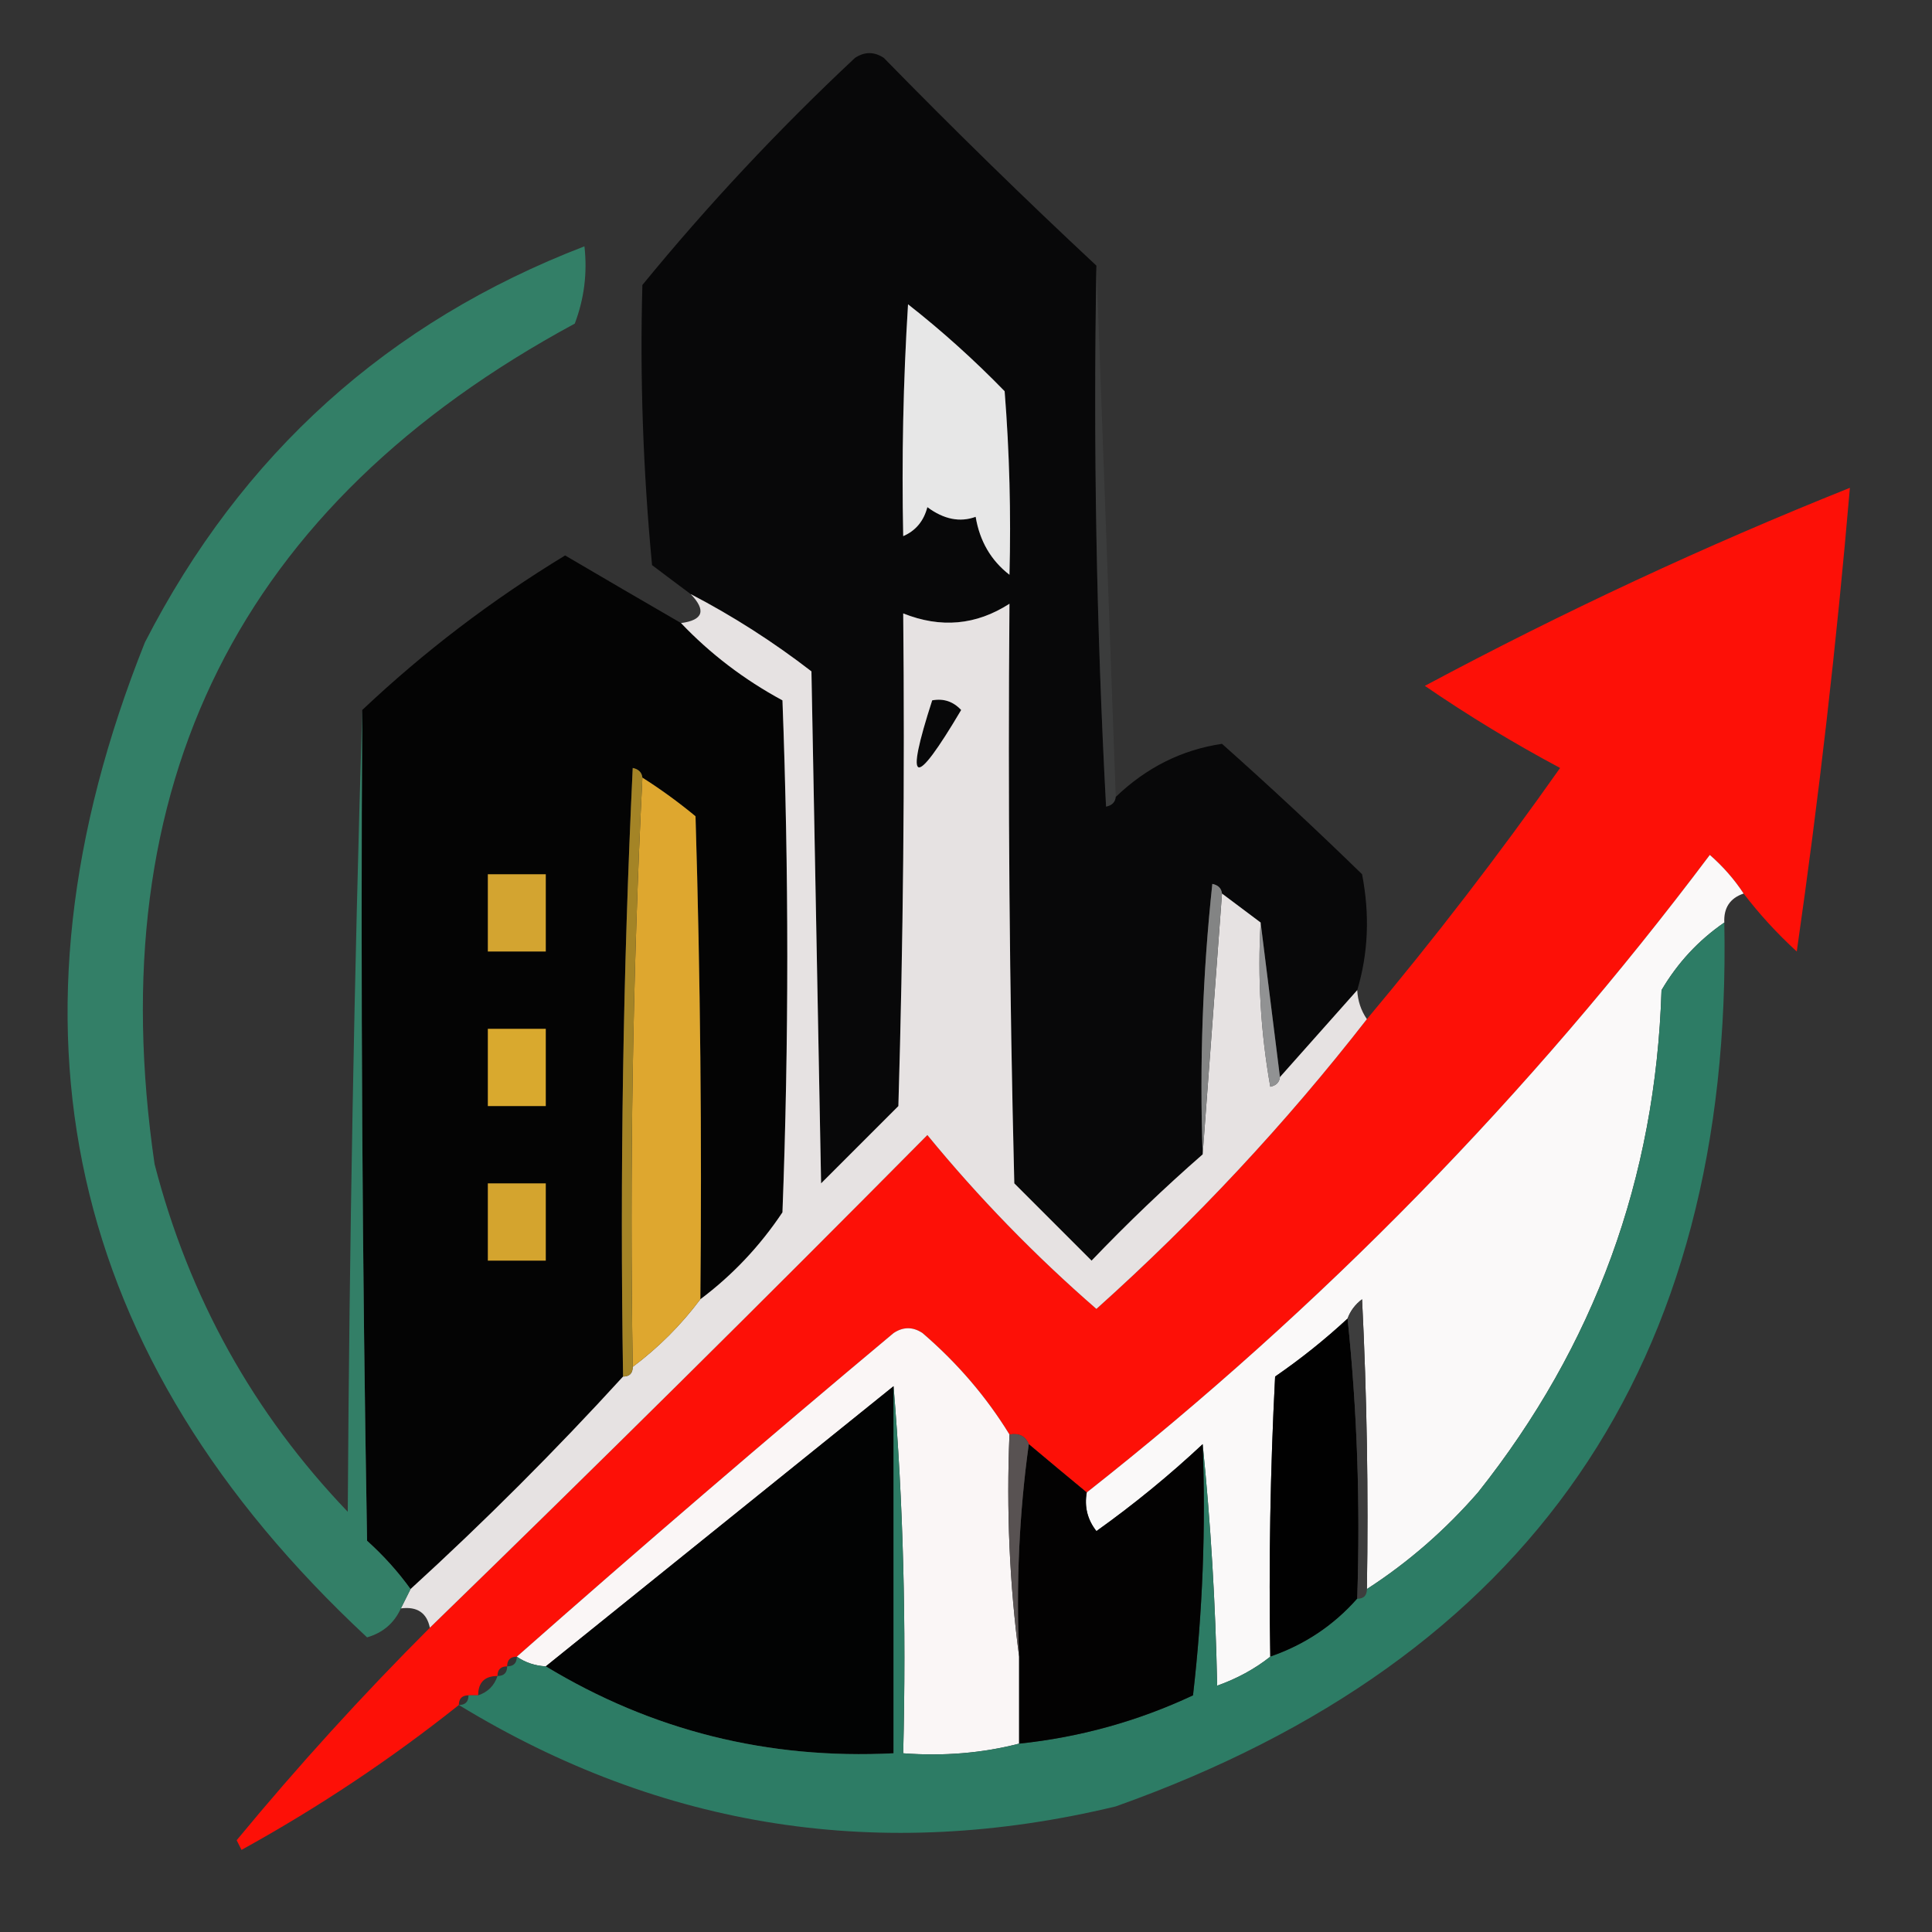 <?xml version="1.0" encoding="UTF-8"?>
<!DOCTYPE svg PUBLIC "-//W3C//DTD SVG 1.1//EN" "http://www.w3.org/Graphics/SVG/1.1/DTD/svg11.dtd">
<svg xmlns="http://www.w3.org/2000/svg" version="1.1" width="200px" height="200px" style="shape-rendering:geometricPrecision; text-rendering:geometricPrecision; image-rendering:optimizeQuality; fill-rule:evenodd; clip-rule:evenodd" xmlns:xlink="http://www.w3.org/1999/xlink">
<rect width="100%" height="100%" fill="#333333" stroke="none"/>
<g><path style="opacity:0.998" fill="#080809" d="M 113.5,27.5 C 113.167,46.179 113.5,64.845 114.5,83.5C 115.107,83.376 115.44,83.043 115.5,82.5C 118.671,79.454 122.337,77.62 126.5,77C 131.429,81.384 136.262,85.884 141,90.5C 141.812,94.689 141.645,98.689 140.5,102.5C 137.862,105.474 135.195,108.474 132.5,111.5C 131.833,106.167 131.167,100.833 130.5,95.5C 129.167,94.5 127.833,93.5 126.5,92.5C 126.44,91.957 126.107,91.624 125.5,91.5C 124.502,100.81 124.168,110.143 124.5,119.5C 120.536,122.963 116.702,126.63 113,130.5C 110.333,127.833 107.667,125.167 105,122.5C 104.5,102.503 104.333,82.503 104.5,62.5C 104.5,61.5 104.5,60.5 104.5,59.5C 104.666,53.158 104.5,46.825 104,40.5C 100.855,37.266 97.522,34.266 94,31.5C 93.5,39.493 93.334,47.493 93.5,55.5C 93.5,58.167 93.5,60.833 93.5,63.5C 93.667,80.503 93.5,97.503 93,114.5C 90.333,117.167 87.667,119.833 85,122.5C 84.667,104.833 84.333,87.167 84,69.5C 80.031,66.438 75.865,63.771 71.5,61.5C 70.185,60.524 68.852,59.524 67.5,58.5C 66.568,48.676 66.234,39.009 66.5,29.5C 73.283,21.215 80.617,13.381 88.5,6C 89.5,5.333 90.5,5.333 91.5,6C 98.728,13.397 106.062,20.563 113.5,27.5 Z M 104.5,59.5 C 104.5,60.5 104.5,61.5 104.5,62.5C 101.057,64.721 97.39,65.054 93.5,63.5C 93.5,60.833 93.5,58.167 93.5,55.5C 94.79,54.942 95.623,53.942 96,52.5C 97.705,53.763 99.372,54.097 101,53.5C 101.421,56.02 102.588,58.02 104.5,59.5 Z M 96.5,72.5 C 97.675,72.281 98.675,72.614 99.5,73.5C 94.621,81.743 93.621,81.41 96.5,72.5 Z"/></g>
<g><path style="opacity:0.897" fill="#fcfcfc" d="M 104.5,59.5 C 102.588,58.02 101.421,56.02 101,53.5C 99.372,54.097 97.705,53.763 96,52.5C 95.623,53.942 94.79,54.942 93.5,55.5C 93.334,47.493 93.5,39.493 94,31.5C 97.522,34.266 100.855,37.266 104,40.5C 104.5,46.825 104.666,53.158 104.5,59.5 Z"/></g>
<g><path style="opacity:0.286" fill="#525455" d="M 113.5,27.5 C 114.167,45.833 114.833,64.167 115.5,82.5C 115.44,83.043 115.107,83.376 114.5,83.5C 113.5,64.845 113.167,46.179 113.5,27.5 Z"/></g>
<g><path style="opacity:0.994" fill="#fe1108" d="M 180.5,92.5 C 179.542,91.038 178.376,89.705 177,88.5C 158.348,113.318 136.848,135.318 112.5,154.5C 110.544,152.886 108.544,151.219 106.5,149.5C 106.158,148.662 105.492,148.328 104.5,148.5C 102.107,144.598 99.107,141.098 95.5,138C 94.5,137.333 93.5,137.333 92.5,138C 79.308,149.032 66.308,160.198 53.5,171.5C 52.833,171.5 52.5,171.833 52.5,172.5C 51.833,172.5 51.5,172.833 51.5,173.5C 50.167,173.5 49.5,174.167 49.5,175.5C 49.167,175.5 48.833,175.5 48.5,175.5C 47.833,175.5 47.5,175.833 47.5,176.5C 40.459,182.11 32.959,187.11 25,191.5C 24.833,191.167 24.667,190.833 24.5,190.5C 30.819,182.847 37.486,175.514 44.5,168.5C 61.825,151.675 78.992,134.675 96,117.5C 101.316,123.983 107.149,129.983 113.5,135.5C 123.75,126.313 133.084,116.313 141.5,105.5C 148.495,97.161 155.161,88.495 161.5,79.5C 156.667,76.918 152,74.085 147.5,71C 161.839,63.329 176.505,56.496 191.5,50.5C 190.128,66.556 188.294,82.556 186,98.5C 183.96,96.63 182.127,94.63 180.5,92.5 Z"/></g>
<g><path style="opacity:1" fill="#040404" d="M 70.5,64.5 C 73.531,67.687 77.031,70.353 81,72.5C 81.667,90.167 81.667,107.833 81,125.5C 78.666,129 75.832,132 72.5,134.5C 72.667,117.83 72.5,101.163 72,84.5C 70.226,83.035 68.392,81.702 66.5,80.5C 66.44,79.957 66.107,79.624 65.5,79.5C 64.5,100.489 64.167,121.489 64.5,142.5C 57.5,150.167 50.167,157.5 42.5,164.5C 41.207,162.704 39.707,161.037 38,159.5C 37.5,130.835 37.333,102.169 37.5,73.5C 43.892,67.459 50.892,62.126 58.5,57.5C 62.517,59.861 66.517,62.194 70.5,64.5 Z"/></g>
<g><path style="opacity:0.898" fill="#faf6f6" d="M 71.5,61.5 C 75.865,63.771 80.031,66.438 84,69.5C 84.333,87.167 84.667,104.833 85,122.5C 87.667,119.833 90.333,117.167 93,114.5C 93.5,97.503 93.667,80.503 93.5,63.5C 97.39,65.054 101.057,64.721 104.5,62.5C 104.333,82.503 104.5,102.503 105,122.5C 107.667,125.167 110.333,127.833 113,130.5C 116.702,126.63 120.536,122.963 124.5,119.5C 125.167,110.5 125.833,101.5 126.5,92.5C 127.833,93.5 129.167,94.5 130.5,95.5C 130.171,101.206 130.505,106.872 131.5,112.5C 132.107,112.376 132.44,112.043 132.5,111.5C 135.195,108.474 137.862,105.474 140.5,102.5C 140.557,103.609 140.89,104.609 141.5,105.5C 133.084,116.313 123.75,126.313 113.5,135.5C 107.149,129.983 101.316,123.983 96,117.5C 78.992,134.675 61.825,151.675 44.5,168.5C 44.179,166.952 43.179,166.285 41.5,166.5C 41.833,165.833 42.167,165.167 42.5,164.5C 50.167,157.5 57.5,150.167 64.5,142.5C 65.167,142.5 65.5,142.167 65.5,141.5C 68.167,139.5 70.5,137.167 72.5,134.5C 75.832,132 78.666,129 81,125.5C 81.667,107.833 81.667,90.167 81,72.5C 77.031,70.353 73.531,67.687 70.5,64.5C 72.796,64.196 73.129,63.196 71.5,61.5 Z M 96.5,72.5 C 93.621,81.41 94.621,81.743 99.5,73.5C 98.675,72.614 97.675,72.281 96.5,72.5 Z"/></g>
<g><path style="opacity:1" fill="#dea72f" d="M 66.5,80.5 C 68.392,81.702 70.226,83.035 72,84.5C 72.5,101.163 72.667,117.83 72.5,134.5C 70.5,137.167 68.167,139.5 65.5,141.5C 65.169,120.993 65.503,100.66 66.5,80.5 Z"/></g>
<g><path style="opacity:0.994" fill="#348068" d="M 37.5,73.5 C 37.333,102.169 37.5,130.835 38,159.5C 39.707,161.037 41.207,162.704 42.5,164.5C 42.167,165.167 41.833,165.833 41.5,166.5C 40.809,168.022 39.642,169.022 38,169.5C 6.828,140.474 -0.839,106.141 15,66.5C 25.006,46.989 40.173,33.322 60.5,25.5C 60.813,28.247 60.48,30.913 59.5,33.5C 24.788,52.257 10.288,81.257 16,120.5C 19.562,134.297 26.229,146.297 36,156.5C 36.168,128.664 36.668,100.997 37.5,73.5 Z"/></g>
<g><path style="opacity:0.997" fill="#faf9f9" d="M 180.5,92.5 C 179.094,92.973 178.427,93.973 178.5,95.5C 175.832,97.335 173.666,99.669 172,102.5C 171.395,121.986 165.062,139.32 153,154.5C 149.59,158.416 145.757,161.749 141.5,164.5C 141.666,154.494 141.5,144.494 141,134.5C 140.283,135.044 139.783,135.711 139.5,136.5C 137.163,138.666 134.663,140.666 132,142.5C 131.5,152.161 131.334,161.828 131.5,171.5C 129.891,172.771 128.058,173.771 126,174.5C 125.829,165.99 125.329,157.657 124.5,149.5C 121.048,152.731 117.381,155.731 113.5,158.5C 112.571,157.311 112.238,155.978 112.5,154.5C 136.848,135.318 158.348,113.318 177,88.5C 178.376,89.705 179.542,91.038 180.5,92.5 Z"/></g>
<g><path style="opacity:1" fill="#d3a430" d="M 50.5,90.5 C 52.5,90.5 54.5,90.5 56.5,90.5C 56.5,93.167 56.5,95.833 56.5,98.5C 54.5,98.5 52.5,98.5 50.5,98.5C 50.5,95.833 50.5,93.167 50.5,90.5 Z"/></g>
<g><path style="opacity:1" fill="#838484" d="M 126.5,92.5 C 125.833,101.5 125.167,110.5 124.5,119.5C 124.168,110.143 124.502,100.81 125.5,91.5C 126.107,91.624 126.44,91.957 126.5,92.5 Z"/></g>
<g><path style="opacity:0.876" fill="#9fa0a1" d="M 130.5,95.5 C 131.167,100.833 131.833,106.167 132.5,111.5C 132.44,112.043 132.107,112.376 131.5,112.5C 130.505,106.872 130.171,101.206 130.5,95.5 Z"/></g>
<g><path style="opacity:1" fill="#d9a92e" d="M 50.5,106.5 C 52.5,106.5 54.5,106.5 56.5,106.5C 56.5,109.167 56.5,111.833 56.5,114.5C 54.5,114.5 52.5,114.5 50.5,114.5C 50.5,111.833 50.5,109.167 50.5,106.5 Z"/></g>
<g><path style="opacity:1" fill="#a48426" d="M 66.5,80.5 C 65.503,100.66 65.169,120.993 65.5,141.5C 65.5,142.167 65.167,142.5 64.5,142.5C 64.167,121.489 64.5,100.489 65.5,79.5C 66.107,79.624 66.44,79.957 66.5,80.5 Z"/></g>
<g><path style="opacity:0.996" fill="#d5a52f" d="M 50.5,122.5 C 52.5,122.5 54.5,122.5 56.5,122.5C 56.5,125.167 56.5,127.833 56.5,130.5C 54.5,130.5 52.5,130.5 50.5,130.5C 50.5,127.833 50.5,125.167 50.5,122.5 Z"/></g>
<g><path style="opacity:1" fill="#010101" d="M 139.5,136.5 C 140.494,145.986 140.827,155.652 140.5,165.5C 138.049,168.277 135.049,170.277 131.5,171.5C 131.334,161.828 131.5,152.161 132,142.5C 134.663,140.666 137.163,138.666 139.5,136.5 Z"/></g>
<g><path style="opacity:1" fill="#3d3d3d" d="M 141.5,164.5 C 141.5,165.167 141.167,165.5 140.5,165.5C 140.827,155.652 140.494,145.986 139.5,136.5C 139.783,135.711 140.283,135.044 141,134.5C 141.5,144.494 141.666,154.494 141.5,164.5 Z"/></g>
<g><path style="opacity:0.999" fill="#faf6f6" d="M 104.5,148.5 C 104.175,156.352 104.508,164.018 105.5,171.5C 105.5,174.5 105.5,177.5 105.5,180.5C 101.702,181.483 97.702,181.817 93.5,181.5C 93.832,168.086 93.499,155.419 92.5,143.5C 80.5,153.167 68.5,162.833 56.5,172.5C 55.391,172.443 54.391,172.11 53.5,171.5C 66.308,160.198 79.308,149.032 92.5,138C 93.5,137.333 94.5,137.333 95.5,138C 99.107,141.098 102.107,144.598 104.5,148.5 Z"/></g>
<g><path style="opacity:0.999" fill="#020303" d="M 92.5,143.5 C 92.5,156.167 92.5,168.833 92.5,181.5C 79.484,182.154 67.484,179.154 56.5,172.5C 68.5,162.833 80.5,153.167 92.5,143.5 Z"/></g>
<g><path style="opacity:0.997" fill="#2d7c65" d="M 178.5,95.5 C 179.393,141.251 158.393,171.751 115.5,187C 91.23,192.839 68.563,189.339 47.5,176.5C 48.167,176.5 48.5,176.167 48.5,175.5C 48.833,175.5 49.167,175.5 49.5,175.5C 50.5,175.167 51.167,174.5 51.5,173.5C 52.167,173.5 52.5,173.167 52.5,172.5C 53.167,172.5 53.5,172.167 53.5,171.5C 54.391,172.11 55.391,172.443 56.5,172.5C 67.484,179.154 79.484,182.154 92.5,181.5C 92.5,168.833 92.5,156.167 92.5,143.5C 93.499,155.419 93.832,168.086 93.5,181.5C 97.702,181.817 101.702,181.483 105.5,180.5C 111.793,179.842 117.793,178.176 123.5,175.5C 124.498,166.859 124.831,158.192 124.5,149.5C 125.329,157.657 125.829,165.99 126,174.5C 128.058,173.771 129.891,172.771 131.5,171.5C 135.049,170.277 138.049,168.277 140.5,165.5C 141.167,165.5 141.5,165.167 141.5,164.5C 145.757,161.749 149.59,158.416 153,154.5C 165.062,139.32 171.395,121.986 172,102.5C 173.666,99.669 175.832,97.335 178.5,95.5 Z"/></g>
<g><path style="opacity:1" fill="#030202" d="M 106.5,149.5 C 108.544,151.219 110.544,152.886 112.5,154.5C 112.238,155.978 112.571,157.311 113.5,158.5C 117.381,155.731 121.048,152.731 124.5,149.5C 124.831,158.192 124.498,166.859 123.5,175.5C 117.793,178.176 111.793,179.842 105.5,180.5C 105.5,177.5 105.5,174.5 105.5,171.5C 105.175,163.981 105.508,156.648 106.5,149.5 Z"/></g>
<g><path style="opacity:1" fill="#585252" d="M 104.5,148.5 C 105.492,148.328 106.158,148.662 106.5,149.5C 105.508,156.648 105.175,163.981 105.5,171.5C 104.508,164.018 104.175,156.352 104.5,148.5 Z"/></g>
</svg>
